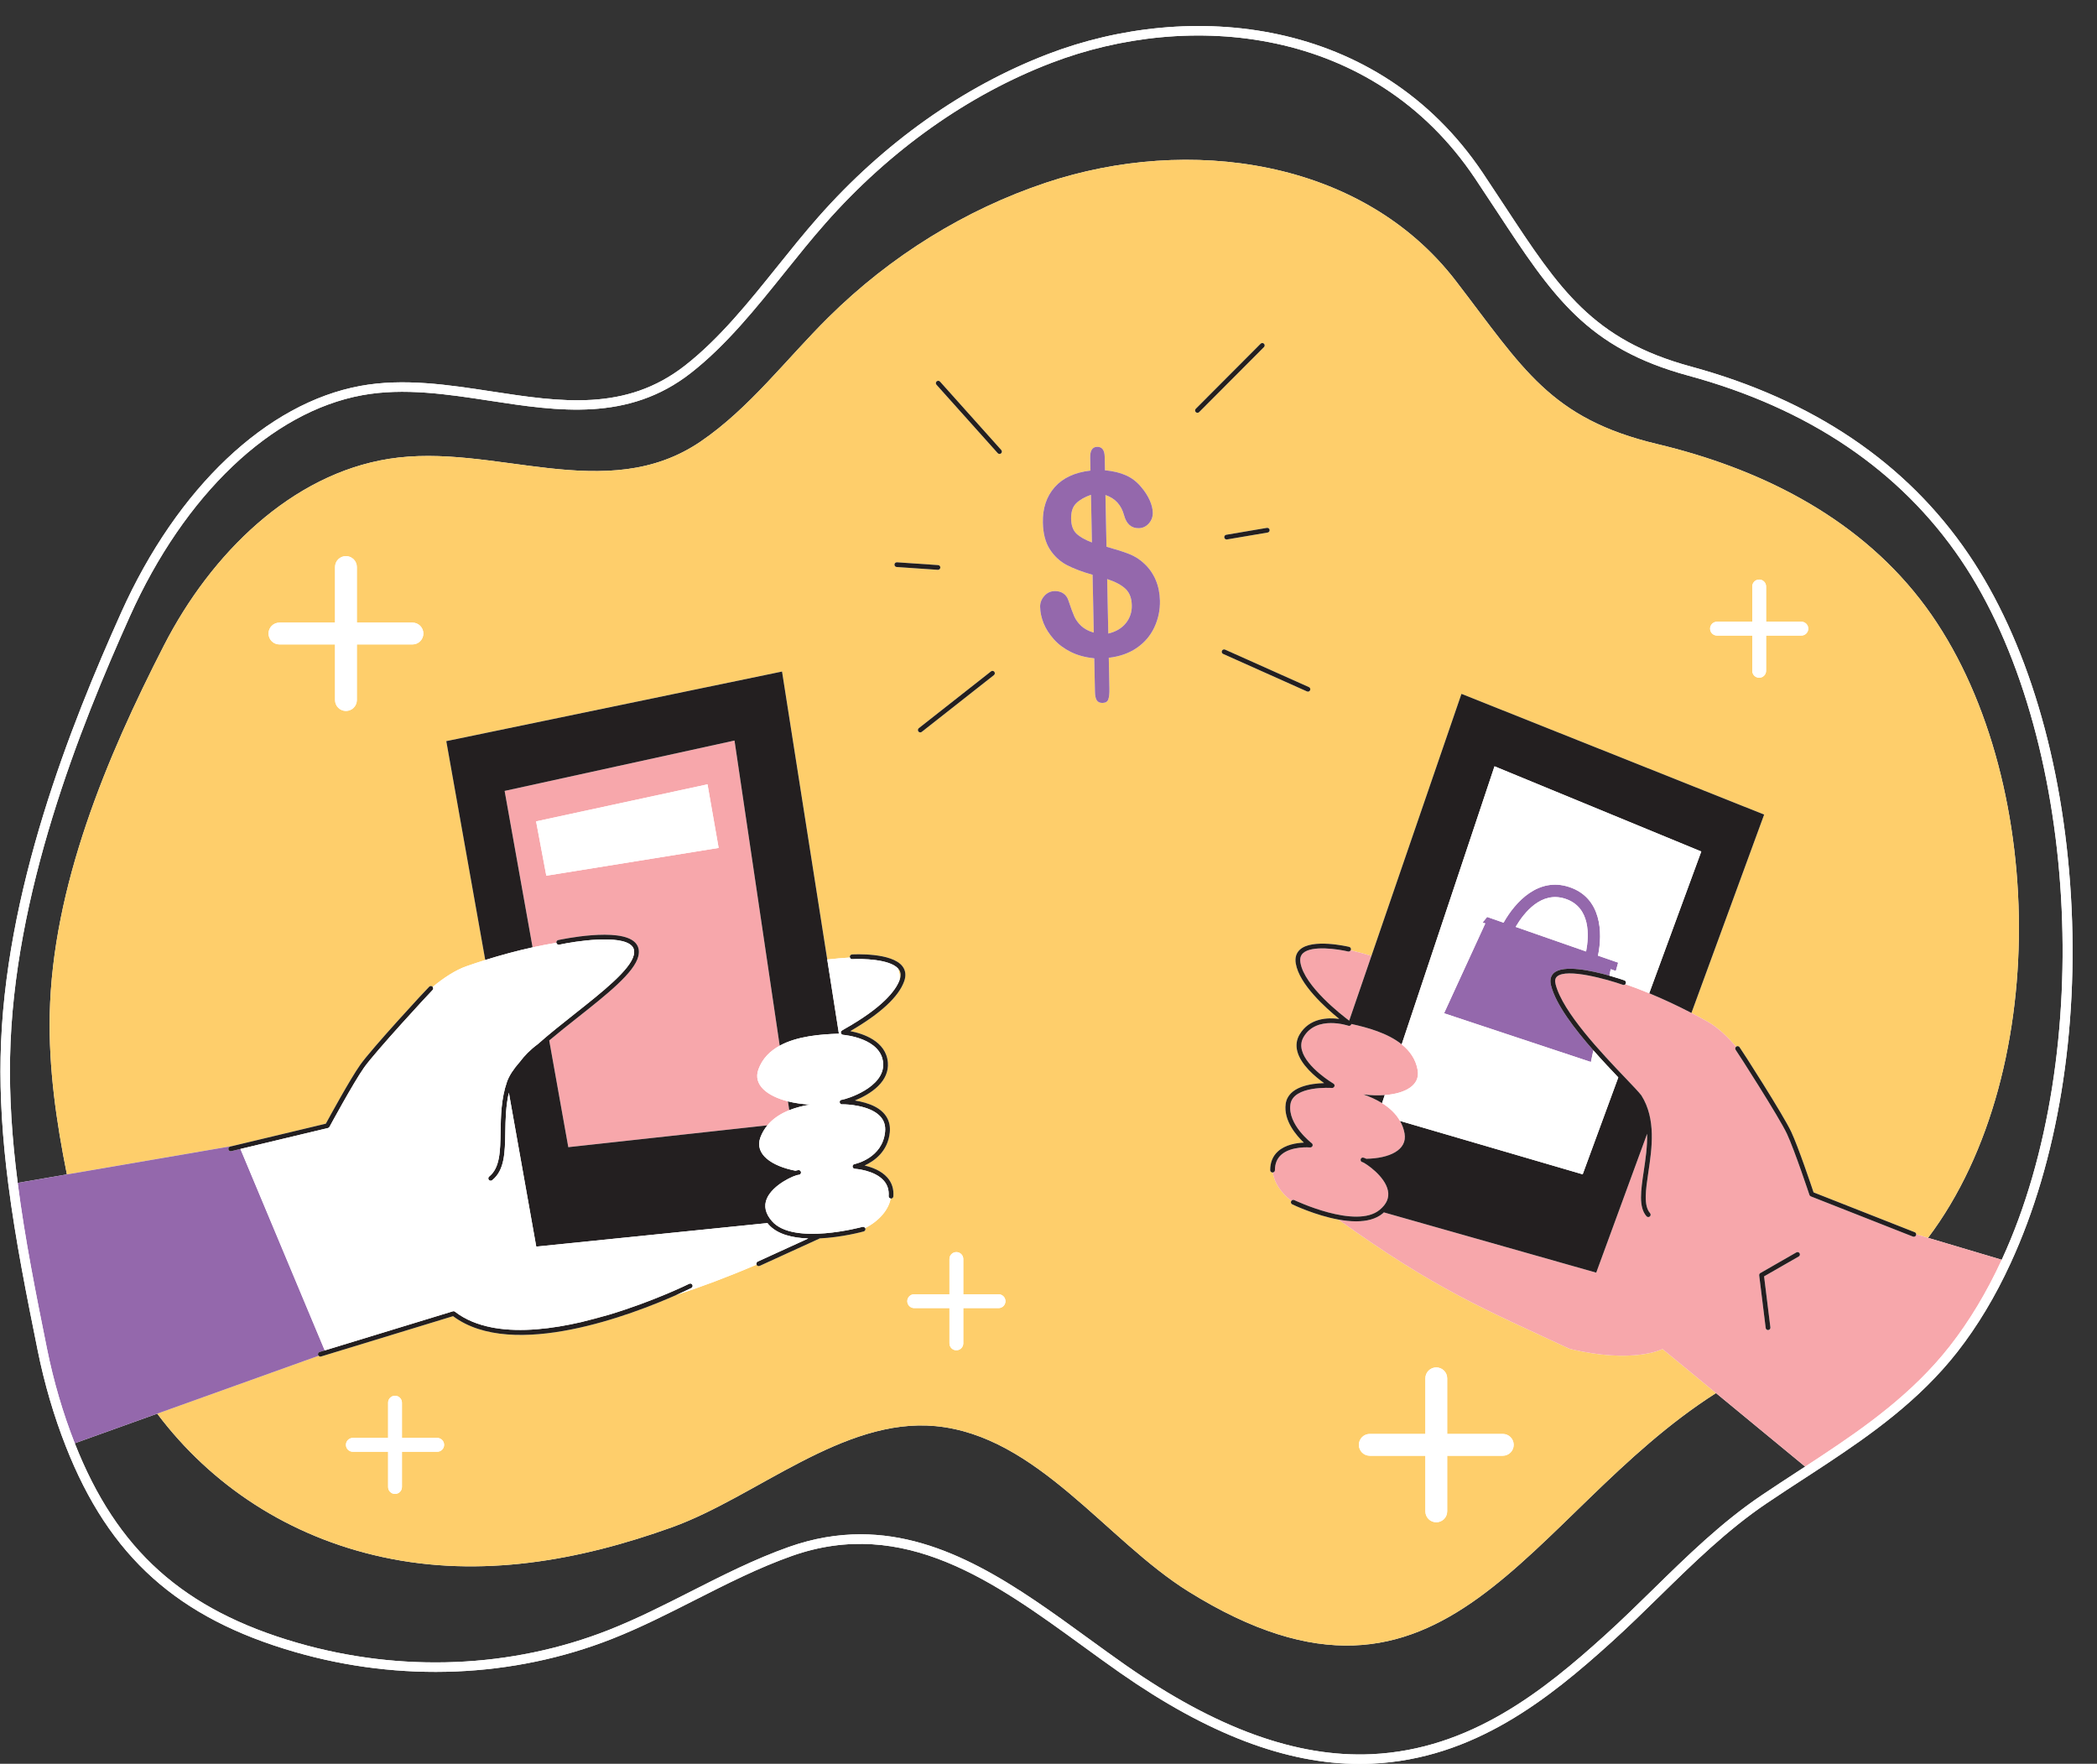 <?xml version="1.0" encoding="UTF-8"?><svg xmlns="http://www.w3.org/2000/svg" xmlns:xlink="http://www.w3.org/1999/xlink" height="372.6" preserveAspectRatio="xMidYMid meet" version="1.0" viewBox="-0.1 -5.5 443.0 372.6" width="443.0" zoomAndPan="magnify"><rect x="-0.1" y="-5.5" width="443.0" height="372.6" fill="#333333" stroke="none"/><g id="change1_1"><path d="M437.393,183.791c-1.689-28.495-9.361-54.126-21.604-72.174c-13.088-19.3-32.824-32.65-58.66-39.68 c-20.779-5.646-27.771-16.284-39.354-33.909c-1.453-2.21-2.979-4.532-4.612-6.97C290.924-2.107,251.018-5.471,221.331,5.907 c-17.949,6.87-34.733,18.771-48.537,34.417c-2.98,3.375-5.876,6.985-8.677,10.475c-6.008,7.486-12.22,15.228-19.5,20.92 c-12.547,9.812-26.316,7.702-40.894,5.466c-9.104-1.396-18.518-2.839-27.673-1.163c-19.822,3.633-38.721,21.538-50.553,47.894 c-10.609,23.628-24.792,59.068-25.467,93.898c-0.166,8.288,0.368,17.078,1.631,26.872c1.522,11.894,3.901,23.689,6.202,35.098 c1.432,7.076,3.437,13.91,5.961,20.312c9.146,23.269,23.618,36.247,48.388,43.396c22.317,6.439,46.111,5.452,66.998-2.78 c6.024-2.375,11.883-5.349,17.549-8.225c6.575-3.338,13.375-6.789,20.405-9.28c23.745-8.411,42.933,5.539,61.491,19.032 c2.568,1.867,5.224,3.798,7.824,5.616c18.533,12.959,35.134,19.285,50.652,19.285c0.878,0,1.756-0.021,2.628-0.061 c21.591-1.005,37.433-13.787,50.587-25.688c3.484-3.151,6.897-6.494,10.199-9.728c7.025-6.88,14.29-13.994,22.572-19.584 c2.688-1.816,5.46-3.622,8.143-5.368l1.638-1.067c0.992-0.649,1.983-1.298,2.976-1.956c9.115-6.036,19.511-13.336,27.533-23.606 c4.247-5.426,8.03-11.73,11.246-18.74C434.558,239.832,439.083,212.291,437.393,183.791z M380.168,305.034 c-2.688,1.75-5.469,3.561-8.171,5.387c-8.432,5.691-15.763,12.87-22.852,19.813c-3.287,3.219-6.687,6.548-10.142,9.674 c-12.896,11.668-28.409,24.198-49.339,25.173c-15.802,0.729-32.833-5.436-52.04-18.865c-2.586-1.808-5.233-3.733-7.795-5.595 c-14.924-10.852-30.246-21.993-48.144-21.993c-4.859,0-9.909,0.822-15.19,2.693c-7.152,2.534-14.01,6.015-20.642,9.382 c-5.625,2.854-11.44,5.807-17.377,8.146c-20.48,8.071-43.816,9.038-65.71,2.72c-24.097-6.954-38.175-19.569-47.07-42.178 l17.42-6.248c11.401,15.14,27.779,25.992,47.609,30.295c20.721,4.496,41.472,0.776,61.145-6.302 c17.771-6.394,36.141-23.222,55.665-21.368c21.461,2.039,36.124,24.164,53.417,34.931c54.721,34.067,71.444-16.452,111.461-41.905 l0.289,0.238l18.551,15.295L380.168,305.034z M422.836,260.504L422.836,260.504c-0.021,0.044-0.042,0.086-0.062,0.129l-15.058-4.484 l-0.509-0.152c26.845-35.62,24.845-100.777-1.669-134.876c-13.951-17.942-34.584-27.813-55.52-32.806 c-22.67-5.407-28.304-15.912-42.568-34.468c-19.89-25.876-56.587-30.761-86.575-20.755c-17.034,5.684-32.853,15.47-45.932,28.416 c-8.944,8.852-16.719,19.236-26.999,26.249c-20.05,13.678-43.688,0.153-65.874,3.676c-20.577,3.268-37.547,19.951-47.528,39.402 c-12.17,23.719-23.564,50.972-24.132,77.93c-0.24,11.376,1.377,22.652,3.623,33.834l-10.394,1.791 c-1.247-9.679-1.773-18.36-1.61-26.536c0.667-34.465,14.754-69.651,25.292-93.119C38.884,98.978,57.236,81.503,76.41,77.988 c8.827-1.616,18.07-0.197,27.01,1.173c14.357,2.202,29.201,4.478,42.429-5.868c7.462-5.834,13.748-13.668,19.827-21.244 c2.786-3.472,5.667-7.063,8.617-10.403c13.591-15.405,30.104-27.118,47.753-33.873c28.944-11.095,67.831-7.853,89.454,24.398 c1.631,2.432,3.153,4.748,4.604,6.954c11.843,18.02,18.991,28.896,40.501,34.74c25.361,6.901,44.717,19.98,57.529,38.873 C438.915,149.271,442.899,216.939,422.836,260.504z" fill="#FFF"/></g><g id="change2_1"><path d="M122.692,273.797c1.978-0.521,3.886-1.025,5.744-1.525C126.583,272.826,124.656,273.343,122.692,273.797z M104.395,275.031c-0.194-0.034-0.382-0.068-0.569-0.104C104.015,274.963,104.204,274.998,104.395,275.031z M237.751,126.128 c0.859-1.082,1.281-2.339,1.243-3.749c-0.026-1.53-0.476-2.694-1.359-3.512c-0.873-0.808-2.157-1.489-3.842-2.034l0.238,11.503 C235.645,127.949,236.882,127.22,237.751,126.128z M189.766,199.257c-0.056-0.075-0.13-0.142-0.197-0.212 c0.388,0.83,0.484,1.683,0.346,2.546c0.014-0.038,0.033-0.079,0.046-0.116C190.28,200.583,190.217,199.858,189.766,199.257z M227.245,100.834c-0.747,0.733-1.096,1.82-1.069,3.281c0.028,1.38,0.399,2.414,1.122,3.11c0.724,0.696,1.818,1.316,3.274,1.869 l-0.201-10.062C229.027,99.5,227.982,100.1,227.245,100.834z M14.521,242.514l-0.488,0.084c-2.246-11.182-3.863-22.458-3.623-33.834 c0.569-26.958,11.962-54.211,24.132-77.93c9.981-19.451,26.951-36.134,47.528-39.402c22.186-3.523,45.824,10.002,65.874-3.676 c10.281-7.014,18.055-17.397,26.999-26.249c13.079-12.946,28.898-22.732,45.932-28.416c29.987-10.006,66.685-5.121,86.575,20.755 c14.264,18.557,19.898,29.062,42.568,34.468c20.936,4.993,41.569,14.864,55.52,32.806c26.514,34.099,28.513,99.257,1.669,134.876 l-2.506-0.748c-0.008-0.192-0.125-0.369-0.314-0.444l-21.361-8.412c-0.494-1.481-3.217-9.577-4.722-12.798 c-1.673-3.581-10.551-17.428-10.94-17.908c-0.172-0.213-0.481-0.243-0.697-0.074c-0.005,0.004-0.007,0.01-0.012,0.014 c-1.914-2.242-3.917-4.11-5.936-5.248c-1.135-0.64-2.306-1.271-3.497-1.89l15.361-41.907l-63.943-25.506l-19.016,55.354 c-0.001,0-0.001,0-0.002,0c-1.571-0.463-3.035-0.858-4.388-1.182c0.02-0.037,0.043-0.072,0.053-0.115 c0.064-0.269-0.102-0.538-0.37-0.603c-0.318-0.075-7.825-1.832-10.432,0.604c-0.768,0.719-1.052,1.7-0.845,2.919 c0.744,4.381,6.267,9.344,9.186,11.698c-2.454-0.33-6.317-0.191-8.376,3.276c-0.652,1.098-0.817,2.297-0.49,3.565 c0.734,2.848,3.797,5.393,5.661,6.718c-2.701,0.068-7.604,0.707-8.113,4.384c-0.49,3.534,2.25,6.689,3.837,8.189 c-1.508,0.059-3.892,0.403-5.485,1.857c-1.08,0.985-1.627,2.318-1.624,3.961c0,0.275,0.225,0.499,0.5,0.499h0.001 c0.018,0,0.033-0.008,0.05-0.01c0.277,2.023,1.616,4.221,3.936,5.989c-0.02,0.026-0.044,0.047-0.059,0.077 c-0.12,0.249-0.016,0.548,0.233,0.667c0.323,0.156,4.908,2.331,9.76,3.216c0.004,0.003,0.008,0.006,0.012,0.009 c20.471,14.712,30.724,18.873,48.82,27.294c13.502,3.25,19.63,0.044,19.63,0.044l11.297,9.305 c-40.017,25.453-56.741,75.972-111.461,41.905c-17.294-10.766-31.956-32.892-53.417-34.931 c-19.525-1.855-37.894,14.973-55.665,21.368c-19.673,7.078-40.424,10.798-61.145,6.302c-19.83-4.302-36.208-15.155-47.609-30.295 l0.358-0.129l33.744-12.104c0.094,0.102,0.212,0.177,0.353,0.177c0.048,0,0.097-0.007,0.146-0.021l27.893-8.52 c12.633,9.462,38.13-0.464,47.133-4.461c5.251-1.714,10.693-3.733,16.979-6.426c0.002,0.004,0.001,0.009,0.003,0.013 c0.084,0.184,0.265,0.292,0.455,0.292c0.069,0,0.14-0.015,0.208-0.045l12.556-5.736c0.035-0.016,0.061-0.043,0.09-0.066 c4.692-0.216,8.998-1.382,9.328-1.474c0.266-0.073,0.422-0.349,0.349-0.615c-0.009-0.033-0.03-0.059-0.045-0.088 c3.076-1.579,4.969-3.952,5.393-6.247c0.011,0.002,0.02,0.008,0.031,0.009c0.013,0.001,0.026,0.001,0.039,0.001 c0.259,0,0.478-0.199,0.498-0.462c0.118-1.547-0.306-2.885-1.261-3.976c-1.298-1.482-3.311-2.2-4.817-2.545 c2.015-0.923,4.928-2.947,5.327-7.024c0.229-2.34-0.846-4.211-3.11-5.409c-1.267-0.671-2.875-1.086-4.262-1.303 c1.574-0.641,3.499-1.656,4.899-3.039c1.501-1.483,2.196-3.144,2.066-4.935c-0.336-4.635-5.382-6.19-7.936-6.683 c6.375-3.7,10.2-7.236,11.373-10.517c0.435-1.216,0.322-2.277-0.336-3.155c-2.244-2.992-10.33-2.547-10.675-2.528 c-0.275,0.017-0.486,0.253-0.469,0.528c0.003,0.045,0.019,0.085,0.032,0.126c-1.468,0.086-3.069,0.227-4.791,0.419l-9.552-60.838 l-70.932,14.702l8.231,46.239c-1.348,0.423-2.677,0.862-3.97,1.317c-2.306,0.811-4.731,2.384-7.13,4.363 c-0.003-0.004-0.004-0.008-0.007-0.012c-0.181-0.207-0.497-0.23-0.705-0.05c-0.492,0.428-12.228,13.143-14.616,16.545 c-2.159,3.074-6.494,11.022-7.249,12.413l-19.695,4.711L14.521,242.514z M93.721,299.728c0-0.807-0.654-1.461-1.461-1.461h-7.448 v-7.448c0-0.807-0.654-1.461-1.461-1.461c-0.807,0-1.461,0.654-1.461,1.461v7.448h-7.448c-0.807,0-1.461,0.654-1.461,1.461 c0,0.807,0.654,1.461,1.461,1.461h7.448v7.448c0,0.807,0.654,1.461,1.461,1.461c0.807,0,1.461-0.654,1.461-1.461v-7.448h7.448 C93.067,301.189,93.721,300.535,93.721,299.728z M286.966,299.728c0,1.273,1.031,2.304,2.304,2.304h11.746v11.747 c0,1.273,1.031,2.304,2.304,2.304c1.273,0,2.304-1.031,2.304-2.304v-11.747h11.746c1.273,0,2.304-1.031,2.304-2.304 c0-1.273-1.031-2.304-2.304-2.304h-11.746v-11.746c0-1.273-1.031-2.304-2.304-2.304c-1.273,0-2.304,1.031-2.304,2.304v11.746H289.27 C287.997,297.424,286.966,298.455,286.966,299.728z M361.163,127.304c0,0.807,0.654,1.461,1.461,1.461h7.448v7.448 c0,0.807,0.654,1.461,1.461,1.461c0.807,0,1.461-0.654,1.461-1.461v-7.448h7.448c0.807,0,1.461-0.654,1.461-1.461 c0-0.807-0.654-1.461-1.461-1.461h-7.448v-7.448c0-0.807-0.654-1.461-1.461-1.461c-0.807,0-1.461,0.654-1.461,1.461v7.448h-7.448 C361.817,125.843,361.163,126.497,361.163,127.304z M276.413,139.654l-17.713-7.921c-0.251-0.112-0.548,0-0.66,0.252 c-0.113,0.252,0,0.548,0.252,0.661l17.713,7.921c0.066,0.03,0.136,0.043,0.204,0.043c0.19,0,0.373-0.11,0.456-0.296 C276.778,140.063,276.665,139.767,276.413,139.654z M267.531,106.015l-8.584,1.458c-0.272,0.046-0.455,0.305-0.409,0.577 c0.042,0.244,0.253,0.417,0.492,0.417c0.028,0,0.057-0.002,0.085-0.007l8.584-1.458c0.272-0.046,0.455-0.305,0.409-0.577 C268.061,106.152,267.799,105.976,267.531,106.015z M252.515,81.561c0.097,0.097,0.225,0.146,0.353,0.146s0.257-0.049,0.354-0.147 l13.699-13.742c0.194-0.196,0.194-0.512-0.002-0.707c-0.193-0.194-0.512-0.195-0.707,0.001l-13.699,13.742 C252.319,81.049,252.319,81.366,252.515,81.561z M230.963,128.138c-1.087-0.31-1.963-0.777-2.628-1.393s-1.168-1.3-1.502-2.063 c-0.333-0.753-0.734-1.847-1.201-3.271c-0.204-0.662-0.56-1.175-1.066-1.53c-0.507-0.355-1.125-0.53-1.846-0.516 c-0.9,0.022-1.643,0.375-2.239,1.06c-0.586,0.685-0.873,1.452-0.85,2.292c0.02,1.14,0.27,2.292,0.739,3.467 c0.48,1.174,1.2,2.291,2.16,3.369c0.96,1.079,2.153,1.969,3.577,2.672c1.424,0.713,3.08,1.157,4.958,1.344l0.147,7.092 c0.013,0.81,0.148,1.401,0.384,1.784c0.247,0.382,0.655,0.566,1.235,0.551c0.62-0.015,1.022-0.261,1.196-0.729 c0.174-0.479,0.261-1.238,0.24-2.268l-0.132-6.541c2.292-0.26,4.269-0.952,5.919-2.088c1.65-1.135,2.883-2.585,3.709-4.347 c0.826-1.763,1.222-3.639,1.18-5.63c-0.036-1.6-0.333-3.053-0.901-4.388c-0.568-1.325-1.358-2.462-2.37-3.401 c-0.952-0.919-2.026-1.598-3.222-2.069c-1.186-0.471-2.792-0.975-4.797-1.533l-0.223-10.922c2.044,0.678,3.351,2.1,3.932,4.275 c0.504,1.854,1.546,2.754,3.116,2.728c0.84-0.022,1.543-0.356,2.119-1.001c0.576-0.655,0.853-1.413,0.83-2.293 c-0.013-0.79-0.225-1.652-0.637-2.586c-0.422-0.944-0.994-1.849-1.736-2.725c-0.94-1.158-2.032-2.008-3.277-2.559 c-1.235-0.551-2.722-0.914-4.451-1.07l-0.055-2.831c-0.027-1.44-0.561-2.145-1.591-2.124c-1.01,0.021-1.497,0.767-1.47,2.237 l0.055,2.781c-3.324,0.38-5.844,1.558-7.571,3.513c-1.718,1.965-2.549,4.448-2.486,7.468c0.05,2.31,0.533,4.185,1.46,5.643 c0.937,1.448,2.128,2.559,3.591,3.332c1.463,0.763,3.287,1.449,5.452,2.058L230.963,128.138z M210.846,267.918h-7.448v-7.448 c0-0.807-0.654-1.461-1.461-1.461c-0.807,0-1.461,0.654-1.461,1.461v7.448h-7.448c-0.807,0-1.461,0.654-1.461,1.461 c0,0.807,0.654,1.461,1.461,1.461h7.448v7.448c0,0.807,0.654,1.461,1.461,1.461c0.807,0,1.461-0.654,1.461-1.461v-7.448h7.448 c0.807,0,1.461-0.654,1.461-1.461C212.307,268.572,211.653,267.918,210.846,267.918z M193.919,149.03 c0.099,0.125,0.245,0.191,0.394,0.191c0.108,0,0.217-0.035,0.309-0.107l15.251-11.996c0.217-0.171,0.255-0.485,0.084-0.702 c-0.17-0.217-0.484-0.255-0.702-0.084l-15.251,11.996C193.785,148.499,193.748,148.814,193.919,149.03z M197.733,75.777 l12.945,14.455c0.099,0.11,0.235,0.167,0.373,0.167c0.119,0,0.238-0.042,0.333-0.127c0.206-0.184,0.223-0.5,0.039-0.706 L198.478,75.11c-0.184-0.206-0.501-0.223-0.706-0.039C197.566,75.255,197.549,75.571,197.733,75.777z M188.86,113.75 c-0.019,0.275,0.189,0.514,0.465,0.533l8.687,0.594c0.012,0,0.023,0.001,0.035,0.001c0.261,0,0.48-0.202,0.499-0.466 c0.019-0.275-0.189-0.514-0.465-0.533l-8.687-0.594C189.114,113.275,188.878,113.475,188.86,113.75z M56.628,128.335 c0,1.273,1.031,2.304,2.304,2.304h11.746v11.747c0,1.273,1.031,2.304,2.304,2.304s2.304-1.031,2.304-2.304v-11.747h11.746 c1.273,0,2.304-1.031,2.304-2.304c0-1.273-1.031-2.304-2.304-2.304H75.286v-11.746c0-1.273-1.031-2.304-2.304-2.304 s-2.304,1.031-2.304,2.304v11.746H58.932C57.659,126.031,56.628,127.062,56.628,128.335z" fill="#FECE6B"/></g><g id="change3_1"><path d="M117.826,193.092c0.53-0.115,13.006-2.78,16.235,0.5c0.737,0.749,0.972,1.725,0.697,2.897 c-0.811,3.461-6.652,8.081-12.835,12.972c-2.038,1.612-4.096,3.242-5.993,4.844l4.029,22.538l42.058-4.612 c1.198-1.452,2.809-2.483,4.617-3.201l-0.276-1.862c-4.377-1.113-7.416-3.492-6.243-6.743c0.84-2.328,2.487-3.917,4.501-5.021 l-9.546-64.458l-48.563,10.64l5.907,33.045c1.699-0.374,3.382-0.698,5.03-0.969C117.4,193.4,117.565,193.149,117.826,193.092z M113.151,168.018l36.214-7.825l2.352,13.433l-36.406,5.872L113.151,168.018z M407.207,255.997l-2.506-0.748 c0.003,0.068-0.006,0.137-0.033,0.205c-0.077,0.196-0.266,0.316-0.465,0.316c-0.062,0-0.123-0.011-0.184-0.035l-21.578-8.497 c-0.138-0.054-0.244-0.167-0.291-0.308c-0.031-0.095-3.153-9.488-4.753-12.911c-1.601-3.429-10.435-17.217-10.813-17.705 c-0.164-0.212-0.131-0.515,0.07-0.687c-1.914-2.242-3.917-4.11-5.936-5.248c-1.135-0.64-2.306-1.271-3.497-1.89 c-2.891-1.502-5.912-2.919-8.918-4.16c-1.694-0.7-3.38-1.343-5.034-1.912c-0.131,0.14-0.335,0.2-0.528,0.13 c-3.182-1.115-11.884-3.602-13.92-1.743c-0.385,0.353-0.482,0.88-0.298,1.613c1.496,5.928,9.824,14.652,14.8,19.864 c1.546,1.619,2.767,2.898,3.324,3.623c3.15,4.993,2.228,11.194,1.486,16.176c-0.566,3.812-1.056,7.104,0.346,8.701 c0.182,0.208,0.161,0.523-0.046,0.706c-0.096,0.083-0.213,0.124-0.33,0.124c-0.139,0-0.277-0.058-0.376-0.17 c-1.707-1.946-1.186-5.451-0.582-9.508c0.378-2.545,0.781-5.259,0.72-7.919l-10.755,29.343l-44.864-12.735 c-0.083,0.075-0.149,0.153-0.238,0.227c-1.462,1.217-3.467,1.666-5.628,1.666c-1.215,0-2.479-0.146-3.726-0.374 c0.004,0.003,0.008,0.006,0.012,0.009c20.471,14.712,30.724,18.873,48.82,27.294c13.502,3.25,19.63,0.044,19.63,0.044l11.297,9.305 l0.289,0.238l18.551,15.295l0.548-0.357c0.988-0.647,1.978-1.295,2.967-1.95c8.983-5.949,19.225-13.137,27.063-23.171 c4.125-5.271,7.806-11.4,10.943-18.216l-15.058-4.484L407.207,255.997z M380.074,259.26c0.138,0.24,0.055,0.545-0.185,0.683 l-7.319,4.197l1.331,10.775c0.034,0.274-0.161,0.523-0.435,0.558c-0.021,0.003-0.042,0.004-0.063,0.004 c-0.248,0-0.464-0.186-0.495-0.438l-1.372-11.105c-0.024-0.2,0.072-0.396,0.247-0.495l7.607-4.362 C379.632,258.939,379.936,259.02,380.074,259.26z M285.232,195.248c1.353,0.324,2.818,0.719,4.388,1.182c0.001,0,0.001,0,0.002,0 l-4.7,13.681c-1.51-1.127-9.454-7.258-10.297-12.225c-0.149-0.878,0.028-1.539,0.542-2.021c1.836-1.719,7.491-0.845,9.516-0.362 C284.908,195.559,285.128,195.444,285.232,195.248z M272.72,248.182c-2.32-1.768-3.659-3.965-3.936-5.989 c0.252-0.026,0.449-0.232,0.449-0.491c-0.002-1.348,0.434-2.431,1.295-3.218c2.109-1.926,6.095-1.583,6.134-1.58 c0.215,0.013,0.431-0.108,0.512-0.317c0.081-0.208,0.015-0.444-0.163-0.579c-0.052-0.039-5.104-3.928-4.515-8.175 c0.563-4.067,8.716-3.501,8.8-3.492c0.203,0.01,0.384-0.112,0.473-0.294c0.014,0.003,0.028,0.005,0.042,0.008 c-0.012-0.005-0.024-0.01-0.036-0.015c0.009-0.019,0.03-0.028,0.036-0.048c0.07-0.223-0.022-0.463-0.224-0.581 c-0.057-0.033-5.715-3.392-6.66-7.065c-0.262-1.016-0.137-1.933,0.381-2.806c2.735-4.607,9.36-2.374,9.428-2.35 c0.232,0.081,0.493-0.021,0.607-0.243c0.021-0.04,0.029-0.082,0.038-0.124c3.314,0.725,7.636,1.893,10.631,4.3 c1.702,1.367,2.98,3.127,3.38,5.444c0.559,3.237-2.679,4.96-6.959,5.276c-1.42,0.105-2.952,0.057-4.501-0.145 c1.368,0.491,2.717,1.09,3.935,1.842c1.573,0.972,2.91,2.203,3.79,3.76c0.452,0.8,0.796,1.677,0.967,2.665 c0.608,3.518-3.268,5.251-8.094,5.329c-0.405-0.209-0.727-0.303-0.899-0.228c-0.103,0.044-0.177,0.123-0.229,0.214 c-0.031-0.001-0.062-0.002-0.093-0.004c0.024,0.012,0.048,0.023,0.072,0.035c-0.06,0.126-0.073,0.273-0.013,0.411 c0.074,0.175,0.237,0.284,0.414,0.301c0.639,0.253,4.721,2.938,5.328,6.028c0.293,1.491-0.277,2.81-1.742,4.028 c-4.988,4.155-17.91-1.991-18.041-2.055C273.113,247.919,272.861,247.995,272.72,248.182z" fill="#F7A7AB"/></g><g id="change4_1"><path d="M33.116,293.143l-17.42,6.248c-0.004-0.01-0.008-0.019-0.012-0.028c-2.48-6.294-4.453-13.015-5.861-19.975 c-2.293-11.373-4.665-23.134-6.179-34.957c-0.002-0.014-0.003-0.028-0.005-0.042l10.394-1.791l0.488-0.084l34.516-5.922 l-0.516,0.124c-0.269,0.064-0.434,0.334-0.37,0.603c0.055,0.229,0.26,0.384,0.486,0.384c0.039,0,0.078-0.004,0.117-0.014 l1.939-0.464l17.808,42.556l-1.076,0.328c-0.264,0.081-0.413,0.36-0.332,0.625c0.022,0.073,0.077,0.123,0.125,0.176l-33.744,12.104 L33.116,293.143z M336.505,216.391l-0.522,2.461l-31.02-10.295l2.672-5.827l6.037-13.147l-0.558-0.205l0.95-1.172l3.469,1.211 c2.52-4.478,7.406-9.685,13.877-7.527c6.8,2.25,7.105,9.583,6.072,14.494l4.257,1.478l-0.486,1.766l-1.077-0.39l-0.293,1.367 c-3.789-1.076-9.74-2.365-11.739-0.539c-0.462,0.423-0.94,1.217-0.592,2.596C328.568,206.685,332.496,211.83,336.505,216.391z M320.086,190.31l14.885,5.192c0.629-3.274,0.993-9.341-4.382-11.129C325.553,182.698,321.913,187.206,320.086,190.31z M228.335,126.745c0.664,0.616,1.54,1.084,2.628,1.393l-0.252-12.213c-2.165-0.609-3.989-1.295-5.452-2.058 c-1.463-0.773-2.653-1.884-3.591-3.332c-0.927-1.458-1.41-3.333-1.46-5.643c-0.063-3.021,0.769-5.503,2.486-7.468 c1.727-1.955,4.248-3.133,7.571-3.513l-0.055-2.781c-0.027-1.47,0.46-2.216,1.47-2.237c1.03-0.021,1.564,0.684,1.591,2.124 l0.055,2.831c1.729,0.155,3.216,0.518,4.451,1.07c1.245,0.551,2.338,1.401,3.277,2.559c0.742,0.877,1.314,1.782,1.736,2.725 c0.412,0.934,0.624,1.796,0.637,2.586c0.022,0.88-0.254,1.638-0.83,2.293c-0.576,0.645-1.279,0.979-2.119,1.001 c-1.57,0.026-2.612-0.873-3.116-2.728c-0.581-2.175-1.888-3.597-3.932-4.275l0.223,10.922c2.005,0.558,3.611,1.062,4.797,1.533 c1.196,0.471,2.27,1.15,3.222,2.069c1.012,0.939,1.802,2.076,2.37,3.401c0.568,1.335,0.865,2.788,0.901,4.388 c0.042,1.99-0.354,3.867-1.18,5.63c-0.825,1.763-2.059,3.212-3.709,4.347c-1.65,1.135-3.626,1.828-5.919,2.088l0.132,6.541 c0.021,1.03-0.066,1.789-0.24,2.268c-0.174,0.468-0.576,0.715-1.196,0.729c-0.58,0.015-0.989-0.169-1.235-0.551 c-0.236-0.382-0.371-0.973-0.384-1.784l-0.147-7.092c-1.878-0.187-3.535-0.631-4.958-1.344c-1.424-0.703-2.616-1.593-3.577-2.672 c-0.96-1.078-1.681-2.195-2.16-3.369c-0.47-1.174-0.719-2.326-0.739-3.467c-0.023-0.84,0.264-1.608,0.85-2.292 c0.596-0.685,1.339-1.038,2.239-1.06c0.72-0.014,1.339,0.162,1.846,0.516c0.507,0.354,0.862,0.868,1.066,1.53 c0.467,1.424,0.868,2.518,1.201,3.271C227.167,125.444,227.671,126.129,228.335,126.745z M233.794,116.833l0.238,11.503 c1.614-0.386,2.85-1.115,3.72-2.207c0.859-1.082,1.281-2.339,1.243-3.749c-0.026-1.53-0.476-2.694-1.359-3.512 C236.763,118.059,235.479,117.377,233.794,116.833z M230.572,109.094l-0.201-10.062c-1.344,0.468-2.389,1.069-3.126,1.802 c-0.747,0.733-1.096,1.82-1.069,3.281c0.028,1.38,0.399,2.414,1.122,3.11C228.022,107.921,229.117,108.541,230.572,109.094z" fill="#9468AC"/></g><g id="change5_1"><path d="M112.412,194.63c-3.342,0.735-6.732,1.649-10.003,2.675l-8.231-46.239l70.932-14.702l9.552,60.838 l2.461,15.671c-0.063,0.002-0.122,0-0.186,0.002c-3.618,0.127-8.606,0.489-12.323,2.527l-9.546-64.458l-48.563,10.64L112.412,194.63 z M171.047,227.842c-1.642-0.075-3.239-0.306-4.69-0.675l0.276,1.862C168.032,228.473,169.54,228.1,171.047,227.842z M182.094,253.681c-0.146,0.039-14.584,3.966-19.104-1.193c-1.396-1.596-1.766-3.199-1.098-4.767c1.26-2.953,5.811-4.99,6.75-5.033 c0.276-0.012,0.49-0.246,0.477-0.521c-0.002-0.038-0.018-0.073-0.028-0.109c0.037-0.01,0.074-0.021,0.111-0.031 c-0.041-0.006-0.082-0.011-0.123-0.017c-0.079-0.201-0.276-0.348-0.482-0.32c-0.152,0.007-0.377,0.054-0.65,0.133 c-4.993-0.964-8.699-3.472-7.423-7.008c0.358-0.992,0.875-1.838,1.49-2.584l-42.058,4.612l-4.029-22.538 c1.897-1.602,3.955-3.231,5.993-4.844c6.184-4.891,12.024-9.511,12.835-12.972c0.275-1.173,0.041-2.148-0.697-2.897 c-3.229-3.28-15.706-0.615-16.235-0.5c-0.261,0.057-0.426,0.308-0.383,0.569c0.001,0.009-0.002,0.017,0,0.026 c0.059,0.269,0.326,0.438,0.595,0.382c3.458-0.751,12.948-2.175,15.311,0.225c0.487,0.496,0.63,1.14,0.436,1.968 c-0.731,3.122-6.705,7.847-12.482,12.416c-2.695,2.132-5.427,4.294-7.789,6.4c-1.567,1.151-2.81,2.424-3.805,3.755 c-1.291,1.471-2.248,2.882-2.704,4.197c-1.242,3.578-1.302,7.303-1.355,10.589c-0.065,4.076-0.122,7.597-2.408,9.428 c-0.216,0.173-0.25,0.487-0.078,0.703c0.099,0.123,0.244,0.188,0.391,0.188c0.109,0,0.22-0.036,0.312-0.109 c2.653-2.126,2.713-5.864,2.783-10.192c0.042-2.602,0.099-5.484,0.748-8.308l5.789,32.52l48.844-4.971 c0.073,0.091,0.128,0.179,0.208,0.27c1.856,2.119,5.079,2.871,8.41,2.986l-10.677,4.878c-0.247,0.113-0.355,0.402-0.25,0.65 c0.002,0.004,0.001,0.009,0.003,0.013c0.084,0.184,0.265,0.292,0.455,0.292c0.069,0,0.14-0.015,0.208-0.045l12.556-5.736 c0.035-0.016,0.061-0.043,0.09-0.066c4.692-0.216,8.998-1.382,9.328-1.474c0.266-0.073,0.422-0.349,0.349-0.615 c-0.009-0.033-0.03-0.059-0.045-0.088C182.558,253.733,182.324,253.615,182.094,253.681z M179.951,197.126 c2.111-0.122,7.786-0.003,9.618,1.919c0.067,0.07,0.14,0.137,0.197,0.212c0.451,0.601,0.514,1.326,0.195,2.219 c-0.013,0.037-0.032,0.078-0.046,0.116c-0.831,2.19-3.531,5.721-11.622,10.293c-0.631,0.356-0.822,0.465-0.739,0.839 c0.047,0.214,0.234,0.373,0.453,0.392c0.33,0.026,8.08,0.724,8.461,5.969c0.377,5.193-7.931,7.66-8.628,7.723l-0.001,0.012 c-0.19,0.021-0.32,0.054-0.375,0.1c-0.156,0.129-0.218,0.341-0.157,0.534s0.246,0.334,0.448,0.351 c0.035,0.004,0.088,0.001,0.159-0.01c0.896-0.016,5.657,0.206,7.845,2.442c0.886,0.904,1.251,2.005,1.119,3.364 c-0.542,5.542-6.231,6.772-6.473,6.822c-0.246,0.051-0.417,0.276-0.398,0.526c0.019,0.251,0.22,0.449,0.47,0.463 c0.042,0.003,4.16,0.259,6.135,2.515c0.771,0.881,1.113,1.971,1.017,3.24c-0.02,0.264,0.171,0.491,0.43,0.528 c0.011,0.002,0.02,0.008,0.031,0.009c0.013,0.001,0.026,0.001,0.039,0.001c0.259,0,0.478-0.199,0.498-0.462 c0.118-1.547-0.306-2.885-1.261-3.976c-1.298-1.482-3.311-2.2-4.817-2.545c2.015-0.923,4.928-2.947,5.327-7.024 c0.229-2.34-0.846-4.211-3.11-5.409c-1.267-0.671-2.875-1.086-4.262-1.303c1.574-0.641,3.499-1.656,4.899-3.039 c1.501-1.483,2.196-3.144,2.066-4.935c-0.336-4.635-5.382-6.19-7.936-6.683c6.375-3.7,10.2-7.236,11.373-10.517 c0.435-1.216,0.322-2.277-0.336-3.155c-2.244-2.992-10.33-2.547-10.675-2.528c-0.275,0.017-0.486,0.253-0.469,0.528 c0.003,0.045,0.019,0.085,0.032,0.126C179.522,196.995,179.712,197.153,179.951,197.126z M67.571,281.088 c0.048,0,0.097-0.007,0.146-0.021l27.893-8.52c12.633,9.462,38.13-0.464,47.133-4.461c1.806-0.802,2.964-1.37,3.203-1.49 c0.247-0.123,0.348-0.423,0.224-0.67c-0.123-0.247-0.421-0.35-0.67-0.225c-0.161,0.08-7.636,3.754-17.064,6.571 c-1.853,0.554-3.78,1.071-5.744,1.525c-6.177,1.427-12.694,2.187-18.297,1.234c-0.191-0.032-0.38-0.067-0.569-0.104 c-2.935-0.568-5.605-1.619-7.811-3.328c-0.128-0.099-0.297-0.131-0.452-0.083l-27.062,8.265l-1.076,0.328 c-0.264,0.081-0.413,0.36-0.332,0.625c0.022,0.073,0.077,0.123,0.125,0.176C67.312,281.013,67.43,281.088,67.571,281.088z M69.182,232.802c0.138-0.033,0.256-0.123,0.324-0.249c0.05-0.092,5.008-9.255,7.294-12.511c2.303-3.28,13.967-15.923,14.455-16.364 c0.203-0.178,0.226-0.484,0.055-0.693c-0.003-0.004-0.004-0.008-0.007-0.012c-0.181-0.207-0.497-0.23-0.705-0.05 c-0.492,0.428-12.228,13.143-14.616,16.545c-2.159,3.074-6.494,11.022-7.249,12.413l-19.695,4.711l-0.516,0.124 c-0.269,0.064-0.434,0.334-0.37,0.603c0.055,0.229,0.26,0.384,0.486,0.384c0.039,0,0.078-0.004,0.117-0.014l1.939-0.464 L69.182,232.802z M194.621,149.114l15.251-11.996c0.217-0.171,0.255-0.485,0.084-0.702c-0.17-0.217-0.484-0.255-0.702-0.084 l-15.251,11.996c-0.217,0.171-0.255,0.485-0.084,0.702c0.099,0.125,0.245,0.191,0.394,0.191 C194.42,149.221,194.529,149.186,194.621,149.114z M210.677,90.232c0.099,0.11,0.235,0.167,0.373,0.167 c0.119,0,0.238-0.042,0.333-0.127c0.206-0.184,0.223-0.5,0.039-0.706L198.478,75.11c-0.184-0.206-0.501-0.223-0.706-0.039 c-0.206,0.184-0.223,0.5-0.039,0.706L210.677,90.232z M252.868,81.707c0.128,0,0.257-0.049,0.354-0.147l13.699-13.742 c0.194-0.196,0.194-0.512-0.002-0.707c-0.193-0.194-0.512-0.195-0.707,0.001l-13.699,13.742c-0.194,0.196-0.194,0.512,0.002,0.707 C252.612,81.658,252.74,81.707,252.868,81.707z M258.04,131.985c-0.113,0.252,0,0.548,0.252,0.661l17.713,7.921 c0.066,0.03,0.136,0.043,0.204,0.043c0.19,0,0.373-0.11,0.456-0.296c0.113-0.252,0-0.548-0.252-0.661l-17.713-7.921 C258.449,131.621,258.152,131.733,258.04,131.985z M258.538,108.05c0.042,0.244,0.253,0.417,0.492,0.417 c0.028,0,0.057-0.002,0.085-0.007l8.584-1.458c0.272-0.046,0.455-0.305,0.409-0.577c-0.047-0.273-0.31-0.449-0.577-0.41 l-8.584,1.458C258.674,107.52,258.492,107.778,258.538,108.05z M189.324,114.283l8.687,0.594c0.012,0,0.023,0.001,0.035,0.001 c0.261,0,0.48-0.202,0.499-0.466c0.019-0.275-0.189-0.514-0.465-0.533l-8.687-0.594c-0.279-0.01-0.515,0.19-0.533,0.465 C188.841,114.025,189.049,114.264,189.324,114.283z M308.638,141.077l-19.016,55.354l-4.7,13.681 c-1.51-1.127-9.454-7.258-10.297-12.225c-0.149-0.878,0.028-1.539,0.542-2.021c1.836-1.719,7.491-0.845,9.516-0.362 c0.226,0.055,0.445-0.06,0.55-0.256c0.02-0.037,0.043-0.072,0.053-0.115c0.064-0.269-0.102-0.538-0.37-0.603 c-0.318-0.075-7.825-1.832-10.432,0.604c-0.768,0.719-1.052,1.7-0.845,2.919c0.744,4.381,6.267,9.344,9.186,11.698 c-2.454-0.33-6.317-0.191-8.376,3.276c-0.652,1.098-0.817,2.297-0.49,3.565c0.734,2.848,3.797,5.393,5.661,6.718 c-2.701,0.068-7.604,0.707-8.113,4.384c-0.49,3.534,2.25,6.689,3.837,8.189c-1.508,0.059-3.892,0.403-5.485,1.857 c-1.08,0.985-1.627,2.318-1.624,3.961c0,0.275,0.225,0.499,0.5,0.499h0.001c0.018,0,0.033-0.008,0.05-0.01 c0.252-0.026,0.449-0.232,0.449-0.491c-0.002-1.348,0.434-2.431,1.295-3.218c2.109-1.926,6.095-1.583,6.134-1.58 c0.215,0.013,0.431-0.108,0.512-0.317c0.081-0.208,0.015-0.444-0.163-0.579c-0.052-0.039-5.104-3.928-4.515-8.175 c0.563-4.067,8.716-3.501,8.8-3.492c0.203,0.01,0.384-0.112,0.473-0.294c0.014,0.003,0.028,0.005,0.042,0.008 c-0.012-0.005-0.024-0.01-0.036-0.015c0.009-0.019,0.03-0.028,0.036-0.048c0.07-0.223-0.022-0.463-0.224-0.581 c-0.057-0.033-5.715-3.392-6.66-7.065c-0.262-1.016-0.137-1.933,0.381-2.806c2.735-4.607,9.36-2.374,9.428-2.35 c0.232,0.081,0.493-0.021,0.607-0.243c0.021-0.04,0.029-0.082,0.038-0.124c3.314,0.725,7.636,1.893,10.631,4.3l19.608-58.738 l43.683,18l-11,29.945c3.005,1.242,6.027,2.658,8.918,4.16l15.361-41.907L308.638,141.077z M287.932,225.698 c1.368,0.491,2.717,1.09,3.935,1.842l0.567-1.697C291.014,225.948,289.481,225.9,287.932,225.698z M343.377,202.241 c0.092-0.26-0.046-0.546-0.307-0.637c-0.364-0.128-1.587-0.545-3.186-0.999c-3.789-1.076-9.74-2.365-11.739-0.539 c-0.462,0.423-0.94,1.217-0.592,2.596c1.015,4.023,4.942,9.168,8.952,13.729c1.83,2.082,3.672,4.04,5.267,5.715l-7.522,20.475 l-38.593-11.281c0.452,0.8,0.796,1.677,0.967,2.665c0.608,3.518-3.268,5.251-8.094,5.329c-0.405-0.209-0.727-0.303-0.899-0.228 c-0.103,0.044-0.177,0.123-0.229,0.214c-0.031-0.001-0.062-0.002-0.093-0.004c0.024,0.012,0.048,0.023,0.072,0.035 c-0.06,0.126-0.073,0.273-0.013,0.411c0.074,0.175,0.237,0.284,0.414,0.301c0.639,0.253,4.721,2.938,5.328,6.028 c0.293,1.491-0.277,2.81-1.742,4.028c-4.988,4.155-17.91-1.991-18.041-2.055c-0.214-0.106-0.467-0.031-0.608,0.156 c-0.02,0.026-0.044,0.047-0.059,0.077c-0.12,0.249-0.016,0.548,0.233,0.667c0.323,0.156,4.908,2.331,9.76,3.216 c1.247,0.227,2.511,0.374,3.726,0.374c2.161,0,4.166-0.449,5.628-1.666c0.088-0.073,0.155-0.152,0.238-0.227l44.864,12.735 l10.755-29.343c0.062,2.66-0.341,5.375-0.72,7.919c-0.604,4.057-1.125,7.562,0.582,9.508c0.099,0.112,0.237,0.17,0.376,0.17 c0.117,0,0.234-0.041,0.33-0.124c0.207-0.183,0.228-0.498,0.046-0.706c-1.401-1.598-0.912-4.89-0.346-8.701 c0.741-4.981,1.664-11.183-1.486-16.176c-0.558-0.725-1.778-2.004-3.324-3.623c-4.976-5.212-13.304-13.937-14.8-19.864 c-0.185-0.733-0.087-1.261,0.298-1.613c2.036-1.858,10.738,0.628,13.92,1.743c0.193,0.069,0.398,0.01,0.528-0.13 C343.315,202.368,343.353,202.309,343.377,202.241z M404.386,254.806l-21.361-8.412c-0.494-1.481-3.217-9.577-4.722-12.798 c-1.673-3.581-10.551-17.428-10.94-17.908c-0.172-0.213-0.481-0.243-0.697-0.074c-0.005,0.004-0.007,0.01-0.012,0.014 c-0.201,0.172-0.234,0.475-0.07,0.687c0.379,0.488,9.213,14.276,10.813,17.705c1.6,3.423,4.722,12.816,4.753,12.911 c0.047,0.141,0.153,0.254,0.291,0.308l21.578,8.497c0.061,0.024,0.122,0.035,0.184,0.035c0.199,0,0.388-0.12,0.465-0.316 c0.027-0.068,0.036-0.137,0.033-0.205C404.693,255.058,404.576,254.88,404.386,254.806z M371.784,263.438 c-0.175,0.1-0.271,0.295-0.247,0.495l1.372,11.105c0.031,0.253,0.247,0.438,0.495,0.438c0.021,0,0.041-0.001,0.063-0.004 c0.273-0.034,0.469-0.283,0.435-0.558l-1.331-10.775l7.319-4.197c0.239-0.138,0.322-0.442,0.185-0.683s-0.442-0.321-0.683-0.185 L371.784,263.438z" fill="#231F20"/></g><g id="change1_2"><path d="M68.501,279.781l-17.808-42.556l18.49-4.423c0.138-0.033,0.256-0.123,0.324-0.249 c0.05-0.092,5.008-9.255,7.294-12.511c2.303-3.28,13.967-15.923,14.455-16.364c0.203-0.178,0.226-0.484,0.055-0.693 c2.399-1.979,4.824-3.552,7.13-4.363c1.293-0.455,2.622-0.894,3.97-1.317c3.271-1.026,6.661-1.94,10.003-2.675 c1.699-0.374,3.382-0.698,5.03-0.969c0.001,0.009-0.002,0.017,0,0.026c0.059,0.269,0.326,0.438,0.595,0.382 c3.458-0.751,12.948-2.175,15.311,0.225c0.487,0.496,0.63,1.14,0.436,1.968c-0.731,3.122-6.705,7.847-12.482,12.416 c-2.695,2.132-5.427,4.294-7.789,6.4c-1.567,1.151-2.81,2.424-3.805,3.755c-1.291,1.471-2.248,2.882-2.704,4.197 c-1.242,3.578-1.302,7.303-1.355,10.589c-0.065,4.076-0.122,7.597-2.408,9.428c-0.216,0.173-0.25,0.487-0.078,0.703 c0.099,0.123,0.244,0.188,0.391,0.188c0.109,0,0.22-0.036,0.312-0.109c2.653-2.126,2.713-5.864,2.783-10.192 c0.042-2.602,0.099-5.484,0.748-8.308l5.789,32.52l48.844-4.971c0.073,0.091,0.128,0.179,0.208,0.27 c1.856,2.119,5.079,2.871,8.41,2.986l-10.677,4.878c-0.247,0.113-0.355,0.402-0.25,0.65c-6.286,2.692-11.728,4.712-16.979,6.426 c1.806-0.802,2.964-1.37,3.203-1.49c0.247-0.123,0.348-0.423,0.224-0.67c-0.123-0.247-0.421-0.35-0.67-0.225 c-0.161,0.08-7.636,3.754-17.064,6.571c-1.857,0.499-3.765,1.003-5.744,1.525c-6.177,1.427-12.694,2.187-18.297,1.234 c-0.194-0.034-0.382-0.068-0.569-0.104c-2.935-0.568-5.605-1.619-7.811-3.328c-0.128-0.099-0.297-0.131-0.452-0.083L68.501,279.781z M176.938,212.875c-3.618,0.127-8.606,0.489-12.323,2.527c-2.014,1.104-3.661,2.693-4.501,5.021 c-1.173,3.251,1.866,5.63,6.243,6.743c1.452,0.369,3.048,0.6,4.69,0.675c-1.508,0.258-3.016,0.631-4.415,1.187 c-1.808,0.719-3.419,1.749-4.617,3.201c-0.615,0.746-1.132,1.591-1.49,2.584c-1.276,3.536,2.429,6.044,7.423,7.008 c0.273-0.08,0.498-0.127,0.65-0.133c0.206-0.028,0.402,0.119,0.482,0.32c0.041,0.006,0.082,0.011,0.123,0.017 c-0.037,0.01-0.074,0.021-0.111,0.031c0.01,0.036,0.026,0.071,0.028,0.109c0.013,0.275-0.201,0.51-0.477,0.521 c-0.939,0.043-5.491,2.08-6.75,5.033c-0.668,1.567-0.299,3.171,1.098,4.767c4.52,5.159,18.958,1.232,19.104,1.193 c0.23-0.066,0.464,0.052,0.57,0.26c3.076-1.579,4.969-3.952,5.393-6.247c-0.259-0.037-0.45-0.264-0.43-0.528 c0.097-1.27-0.245-2.359-1.017-3.24c-1.975-2.256-6.093-2.512-6.135-2.515c-0.25-0.014-0.452-0.212-0.47-0.463 c-0.018-0.25,0.152-0.476,0.398-0.526c0.242-0.05,5.931-1.28,6.473-6.822c0.133-1.359-0.233-2.46-1.119-3.364 c-2.188-2.236-6.949-2.458-7.845-2.442c-0.07,0.011-0.124,0.014-0.159,0.01c-0.202-0.017-0.387-0.157-0.448-0.351 s0.001-0.405,0.157-0.534c0.054-0.046,0.184-0.079,0.375-0.1l0.001-0.012c0.697-0.063,9.006-2.529,8.628-7.723 c-0.381-5.245-8.132-5.942-8.461-5.969c-0.219-0.019-0.406-0.178-0.453-0.392c-0.083-0.374,0.108-0.482,0.739-0.839 c8.091-4.571,10.791-8.102,11.622-10.293c0.138-0.863,0.042-1.716-0.346-2.546c-1.832-1.922-7.508-2.042-9.618-1.919 c-0.239,0.027-0.429-0.131-0.497-0.344c-1.468,0.086-3.069,0.227-4.791,0.419l2.461,15.671 C177.06,212.875,177.002,212.873,176.938,212.875z M330.589,184.373c-5.035-1.675-8.675,2.833-10.503,5.937l14.885,5.192 C335.599,192.228,335.963,186.161,330.589,184.373z M315.62,156.384l-19.608,58.738c1.702,1.367,2.98,3.127,3.38,5.444 c0.559,3.237-2.679,4.96-6.959,5.276l-0.567,1.697c1.573,0.972,2.91,2.203,3.79,3.76l38.593,11.281l7.522-20.475 c-1.595-1.675-3.437-3.633-5.267-5.715l-0.522,2.461l-31.02-10.295l2.672-5.827l6.037-13.147l-0.558-0.205l0.95-1.172l3.469,1.211 c2.52-4.478,7.406-9.685,13.877-7.527c6.8,2.25,7.105,9.583,6.072,14.494l4.257,1.478l-0.486,1.766l-1.077-0.39l-0.293,1.367 c1.599,0.454,2.822,0.871,3.186,0.999c0.261,0.091,0.398,0.377,0.307,0.637c-0.024,0.068-0.062,0.127-0.108,0.176 c1.654,0.569,3.34,1.212,5.034,1.912l11-29.945L315.62,156.384z M149.365,160.193l-36.214,7.825l2.159,11.48l36.406-5.872 L149.365,160.193z M424.652,261.34c-3.216,7.01-6.999,13.314-11.246,18.74c-8.022,10.271-18.418,17.57-27.533,23.606 c-0.992,0.658-1.983,1.307-2.976,1.956l-1.638,1.067c-2.683,1.746-5.455,3.552-8.143,5.368c-8.282,5.59-15.547,12.704-22.572,19.584 c-3.302,3.233-6.715,6.576-10.199,9.728c-13.154,11.901-28.996,24.684-50.587,25.688c-0.872,0.04-1.75,0.061-2.628,0.061 c-15.519,0-32.119-6.326-50.652-19.285c-2.601-1.818-5.256-3.749-7.824-5.616c-18.558-13.493-37.746-27.443-61.491-19.032 c-7.03,2.491-13.83,5.942-20.405,9.28c-5.666,2.876-11.524,5.85-17.549,8.225c-20.887,8.232-44.681,9.22-66.998,2.78 c-24.771-7.148-39.242-20.127-48.388-43.396c-2.523-6.401-4.529-13.235-5.961-20.312c-2.301-11.408-4.68-23.204-6.202-35.098 c-1.264-9.794-1.797-18.584-1.631-26.872c0.675-34.83,14.858-70.271,25.467-93.898C37.329,97.559,56.228,79.654,76.05,76.021 c9.155-1.676,18.57-0.232,27.673,1.163c14.578,2.236,28.347,4.346,40.894-5.466c7.279-5.692,13.492-13.434,19.5-20.92 c2.801-3.49,5.697-7.1,8.677-10.475c13.804-15.646,30.588-27.547,48.537-34.417c29.688-11.378,69.593-8.014,91.832,25.151 c1.634,2.438,3.159,4.759,4.612,6.97c11.584,17.625,18.575,28.263,39.354,33.909c25.836,7.03,45.572,20.38,58.66,39.68 c12.242,18.048,19.914,43.68,21.604,72.174C439.083,212.291,434.558,239.832,424.652,261.34z M414.134,112.739 c-12.813-18.893-32.168-31.972-57.529-38.873c-21.51-5.844-28.658-16.72-40.501-34.74c-1.45-2.206-2.973-4.522-4.604-6.954 c-21.623-32.25-60.51-35.493-89.454-24.398c-17.649,6.755-34.162,18.468-47.753,33.873c-2.95,3.34-5.831,6.931-8.617,10.403 c-6.079,7.576-12.365,15.409-19.827,21.244c-13.228,10.345-28.072,8.069-42.429,5.868c-8.939-1.37-18.183-2.789-27.01-1.173 c-19.175,3.514-37.526,20.99-49.089,46.746c-10.538,23.468-24.624,58.654-25.292,93.119c-0.164,8.176,0.363,16.856,1.61,26.536 c0.002,0.014,0.003,0.028,0.005,0.042c1.514,11.823,3.885,23.584,6.179,34.957c1.409,6.96,3.381,13.681,5.861,19.975 c0.004,0.01,0.008,0.019,0.012,0.028c8.895,22.609,22.973,35.224,47.07,42.178c21.894,6.318,45.23,5.352,65.71-2.72 c5.937-2.34,11.752-5.292,17.377-8.146c6.632-3.367,13.49-6.848,20.642-9.382c5.281-1.871,10.332-2.693,15.19-2.693 c17.898,0,33.22,11.142,48.144,21.993c2.562,1.861,5.209,3.787,7.795,5.595c19.207,13.43,36.238,19.594,52.04,18.865 c20.93-0.975,36.442-13.505,49.339-25.173c3.455-3.126,6.854-6.455,10.142-9.674c7.089-6.942,14.42-14.121,22.852-19.813 c2.702-1.826,5.482-3.637,8.171-5.387l1.086-0.707l0.548-0.357c0.988-0.647,1.978-1.295,2.967-1.95 c8.983-5.949,19.225-13.137,27.063-23.171c4.125-5.271,7.806-11.4,10.943-18.216c0.02-0.043,0.041-0.085,0.061-0.128l0.001-0.001 C442.899,216.939,438.915,149.271,414.134,112.739z M58.932,130.639h11.746v11.747c0,1.273,1.031,2.304,2.304,2.304 s2.304-1.031,2.304-2.304v-11.747h11.746c1.273,0,2.304-1.031,2.304-2.304c0-1.273-1.031-2.304-2.304-2.304H75.286v-11.746 c0-1.273-1.031-2.304-2.304-2.304s-2.304,1.031-2.304,2.304v11.746H58.932c-1.273,0-2.304,1.031-2.304,2.304 C56.628,129.607,57.659,130.639,58.932,130.639z M289.27,302.032h11.746v11.747c0,1.273,1.031,2.304,2.304,2.304 c1.273,0,2.304-1.031,2.304-2.304v-11.747h11.746c1.273,0,2.304-1.031,2.304-2.304c0-1.273-1.031-2.304-2.304-2.304h-11.746v-11.746 c0-1.273-1.031-2.304-2.304-2.304c-1.273,0-2.304,1.031-2.304,2.304v11.746H289.27c-1.273,0-2.304,1.031-2.304,2.304 C286.966,301.001,287.997,302.032,289.27,302.032z M362.624,128.765h7.448v7.448c0,0.807,0.654,1.461,1.461,1.461 c0.807,0,1.461-0.654,1.461-1.461v-7.448h7.448c0.807,0,1.461-0.654,1.461-1.461c0-0.807-0.654-1.461-1.461-1.461h-7.448v-7.448 c0-0.807-0.654-1.461-1.461-1.461c-0.807,0-1.461,0.654-1.461,1.461v7.448h-7.448c-0.807,0-1.461,0.654-1.461,1.461 C361.163,128.111,361.817,128.765,362.624,128.765z M203.398,267.918v-7.448c0-0.807-0.654-1.461-1.461-1.461 c-0.807,0-1.461,0.654-1.461,1.461v7.448h-7.448c-0.807,0-1.461,0.654-1.461,1.461c0,0.807,0.654,1.461,1.461,1.461h7.448v7.448 c0,0.807,0.654,1.461,1.461,1.461c0.807,0,1.461-0.654,1.461-1.461v-7.448h7.448c0.807,0,1.461-0.654,1.461-1.461 c0-0.807-0.654-1.461-1.461-1.461H203.398z M92.26,298.267h-7.448v-7.448c0-0.807-0.654-1.461-1.461-1.461 c-0.807,0-1.461,0.654-1.461,1.461v7.448h-7.448c-0.807,0-1.461,0.654-1.461,1.461c0,0.807,0.654,1.461,1.461,1.461h7.448v7.448 c0,0.807,0.654,1.461,1.461,1.461c0.807,0,1.461-0.654,1.461-1.461v-7.448h7.448c0.807,0,1.461-0.654,1.461-1.461 C93.721,298.921,93.067,298.267,92.26,298.267z" fill="#FFF"/></g></svg>